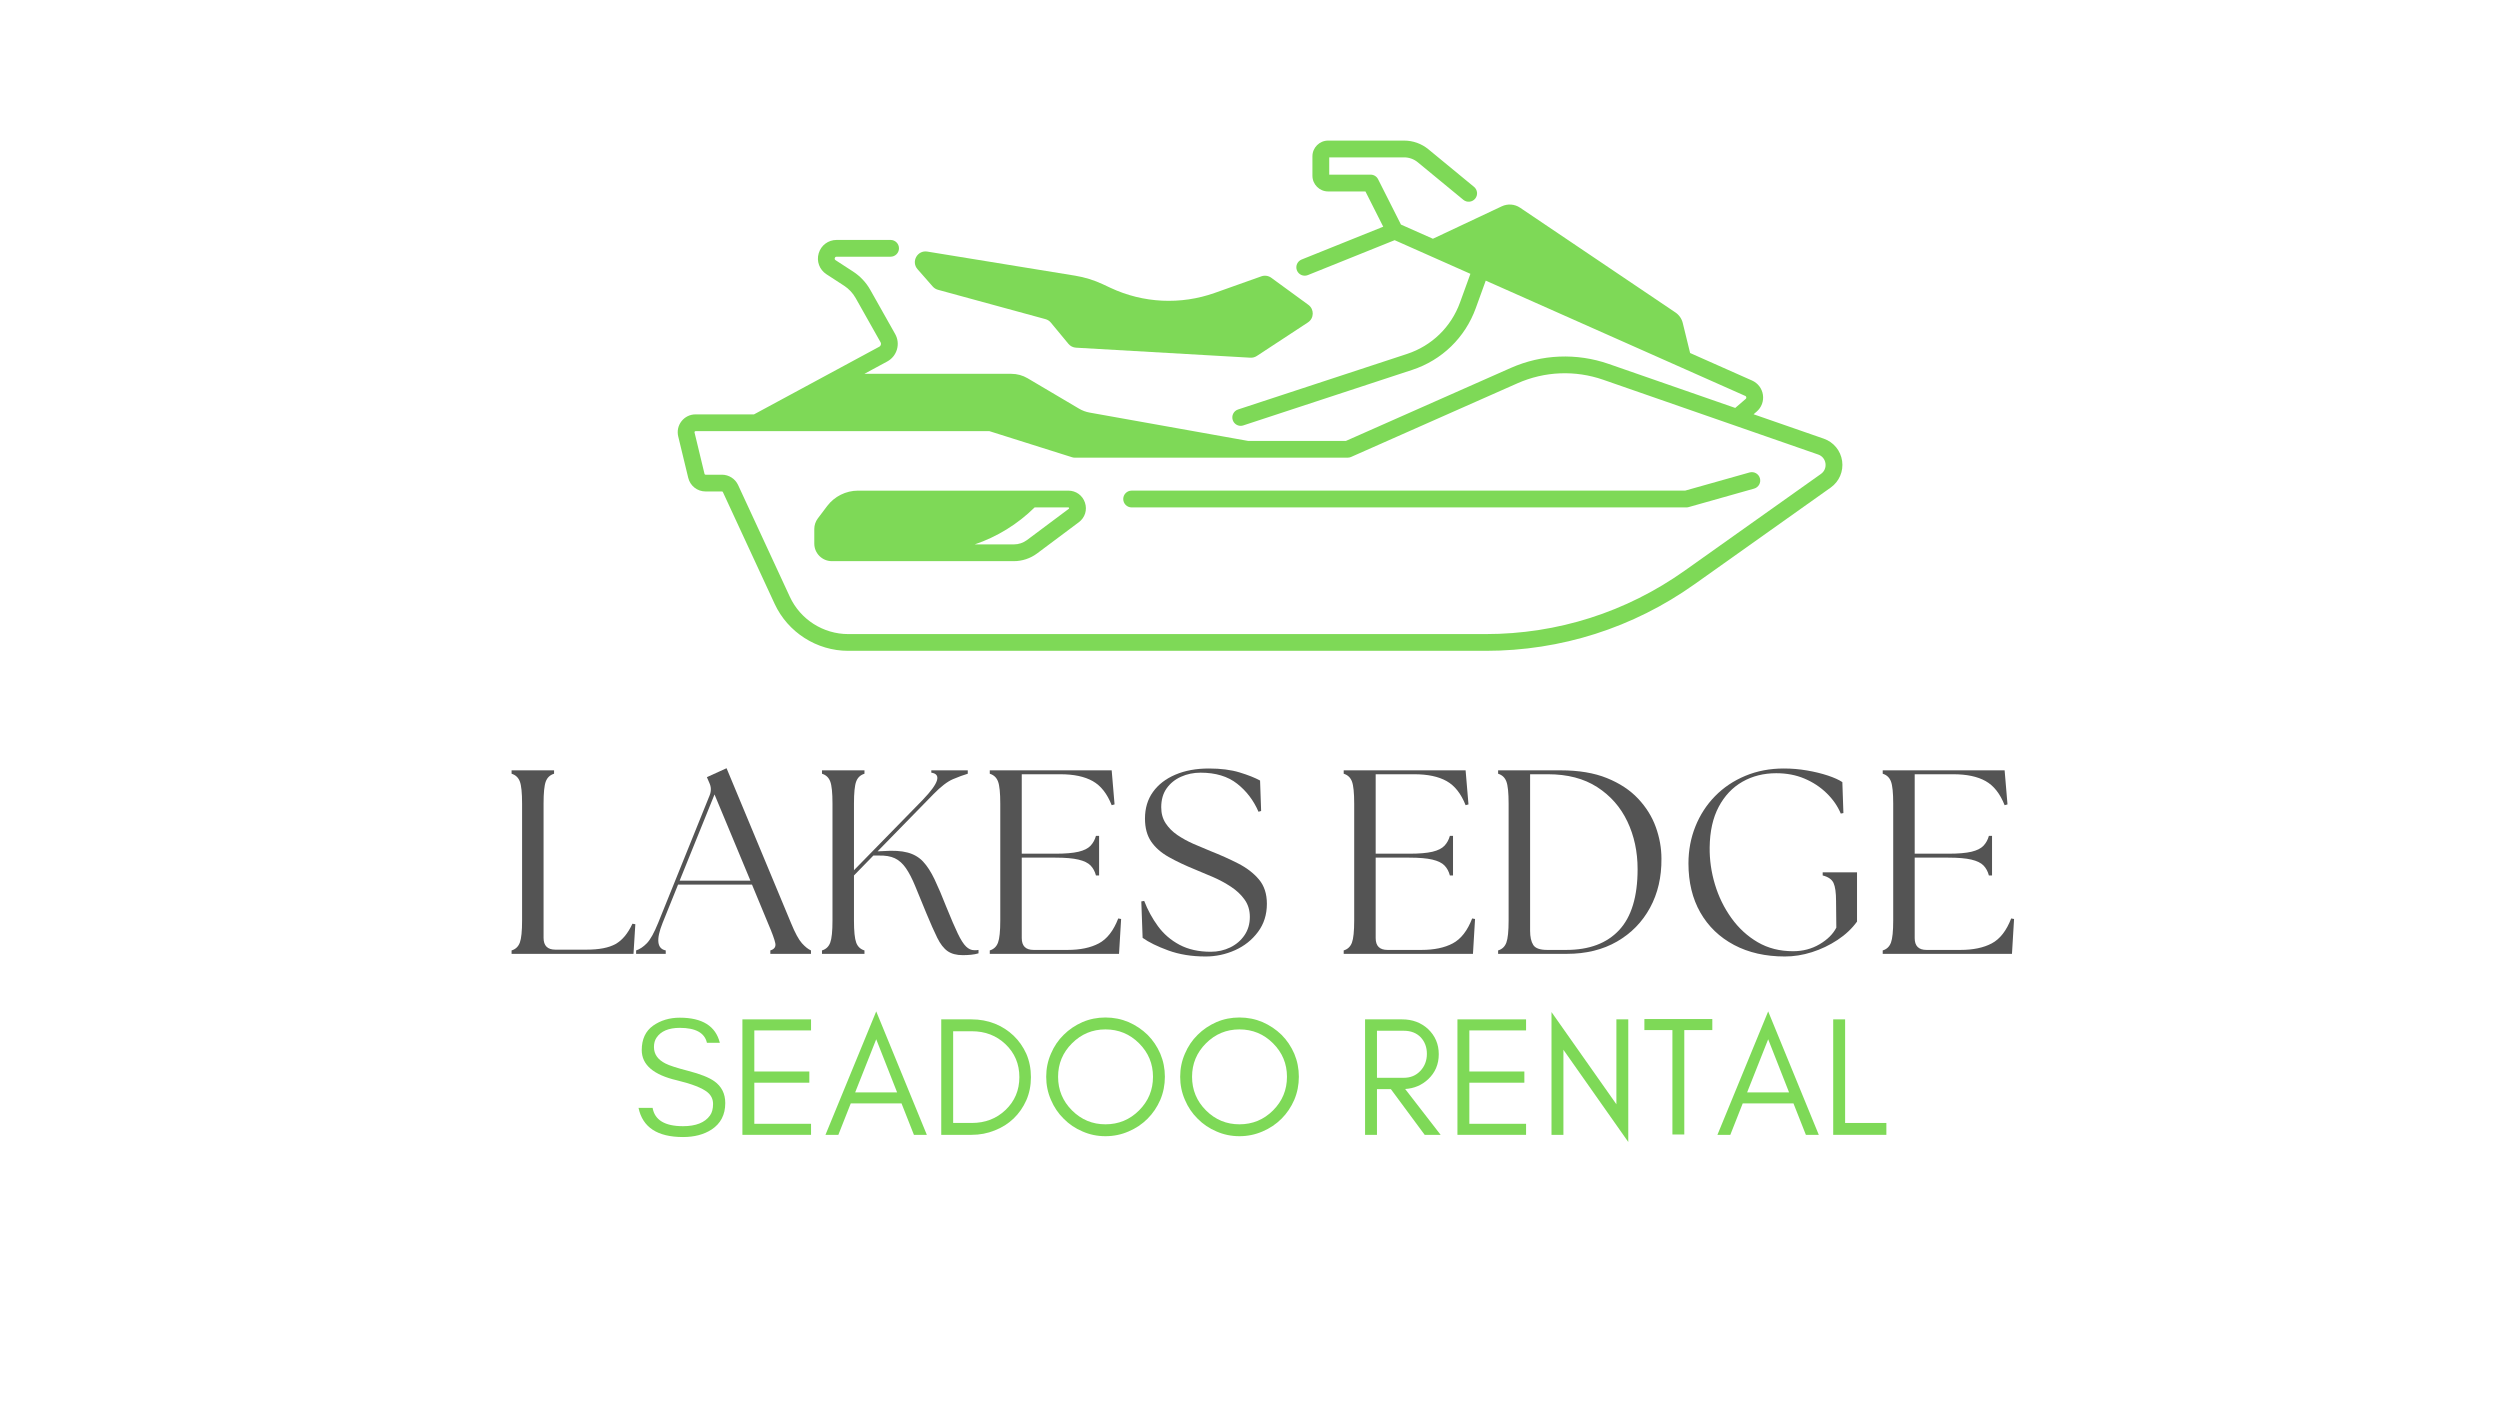 <svg xmlns="http://www.w3.org/2000/svg" xmlns:xlink="http://www.w3.org/1999/xlink" width="1920" zoomAndPan="magnify" viewBox="0 0 1440 810" height="1080" preserveAspectRatio="xMidYMid meet" version="1.2"><defs><clipPath id="dc44bfaa1a"><path d="M 390 81 L 1062 81 L 1062 375 L 390 375 Z M 390 81 "/></clipPath></defs><g id="6af5d1556c"><path style=" stroke:none;fill-rule:nonzero;fill:#7ed957;fill-opacity:1;" d="M 726.539 159.172 L 699.703 168.711 C 680.102 175.68 658.555 174.645 639.711 165.824 L 635.238 163.727 C 630.156 161.352 624.789 159.695 619.25 158.785 L 534.121 144.91 C 528.418 143.984 524.676 150.707 528.5 155.059 L 537.254 165.039 C 538.055 165.949 539.102 166.598 540.262 166.914 L 602.191 183.824 C 603.418 184.156 604.508 184.859 605.309 185.84 L 615.402 198.043 C 616.492 199.371 618.078 200.172 619.789 200.266 L 720.203 206.035 C 721.531 206.105 722.84 205.762 723.945 205.027 L 753.363 185.715 C 756.965 183.355 757.09 178.125 753.613 175.586 L 732.227 159.973 C 730.586 158.797 728.461 158.48 726.539 159.172 Z M 726.539 159.172 "/><g clip-rule="nonzero" clip-path="url(#dc44bfaa1a)"><path style=" stroke:none;fill-rule:nonzero;fill:#7ed957;fill-opacity:1;" d="M 396.418 275.227 C 397.539 279.852 401.637 283.082 406.398 283.082 L 415.844 283.082 C 416.078 283.082 416.285 283.219 416.379 283.426 L 446.184 347.797 C 453.805 364.25 470.438 374.879 488.562 374.879 L 855.793 374.879 C 899.109 374.879 940.691 361.629 976.016 336.547 L 1054.48 280.844 C 1059.383 277.363 1061.91 271.5 1061.066 265.535 C 1060.223 259.57 1056.164 254.645 1050.477 252.668 L 1010.059 238.617 L 1011.852 237.07 C 1014.641 234.668 1015.98 231.051 1015.441 227.406 C 1014.902 223.762 1012.57 220.699 1009.203 219.191 L 973.504 203.332 L 969.266 186.035 C 968.66 183.562 967.152 181.395 965.043 179.973 L 875.562 119.633 C 872.441 117.535 868.453 117.23 865.043 118.832 L 825.355 137.523 L 806.953 129.352 L 793.781 103.25 C 792.969 101.621 791.297 100.598 789.477 100.598 L 765.637 100.598 L 765.637 90.645 L 808.789 90.645 C 811.633 90.645 814.406 91.641 816.602 93.445 L 842.887 115.094 C 844.941 116.789 847.992 116.5 849.691 114.43 C 851.391 112.375 851.086 109.324 849.027 107.625 L 822.746 85.98 C 818.824 82.75 813.867 80.98 808.801 80.98 L 765 80.98 C 760.016 80.98 755.957 85.039 755.957 90.023 L 755.957 101.234 C 755.957 106.215 760.016 110.273 765 110.273 L 786.492 110.273 L 796.738 130.582 L 749.719 149.492 C 747.246 150.488 746.047 153.305 747.039 155.773 C 748.035 158.246 750.852 159.445 753.32 158.453 L 803.32 138.34 L 846.957 157.723 L 840.965 174.23 C 835.844 188.383 824.703 199.191 810.402 203.883 L 713.137 235.855 C 710.598 236.684 709.215 239.418 710.059 241.957 C 710.723 243.984 712.613 245.285 714.641 245.285 C 715.137 245.285 715.648 245.199 716.145 245.035 L 813.414 213.062 C 830.543 207.43 843.895 194.484 850.035 177.516 L 855.793 161.641 L 1005.254 228.043 C 1005.684 228.234 1005.82 228.578 1005.863 228.844 C 1005.902 229.105 1005.875 229.477 1005.516 229.781 L 999.496 234.973 L 926.664 209.641 C 908.141 203.191 888.066 204.023 870.137 211.961 L 775.258 253.965 L 718.879 253.965 L 627.617 237.648 C 625.465 237.262 623.379 236.488 621.504 235.371 L 591.918 217.883 C 589.09 216.211 585.859 215.328 582.559 215.328 L 497.883 215.328 L 511.039 208.219 C 513.785 206.727 515.773 204.258 516.645 201.262 C 517.512 198.266 517.141 195.105 515.605 192.383 L 501.277 166.957 C 498.902 162.73 495.496 159.086 491.422 156.449 L 481.277 149.852 C 481.109 149.742 480.598 149.41 480.832 148.637 C 481.07 147.863 481.676 147.863 481.867 147.863 L 512.984 147.863 C 515.648 147.863 517.816 145.699 517.816 143.031 C 517.816 140.367 515.648 138.203 512.984 138.203 L 481.867 138.203 C 477.066 138.203 472.938 141.293 471.57 145.891 C 470.203 150.488 472 155.332 476.016 157.957 L 486.164 164.555 C 488.938 166.348 491.258 168.832 492.871 171.707 L 507.199 197.133 C 507.547 197.742 507.449 198.305 507.367 198.582 C 507.285 198.871 507.062 199.398 506.453 199.715 L 434.297 238.684 L 400.629 238.684 C 397.469 238.684 394.527 240.105 392.566 242.605 C 390.605 245.09 389.918 248.277 390.648 251.355 Z M 400.16 248.582 C 400.285 248.43 400.438 248.348 400.629 248.348 L 569.914 248.348 L 617.582 263.395 C 618.051 263.547 618.547 263.617 619.031 263.617 L 776.266 263.617 C 776.941 263.617 777.605 263.477 778.227 263.203 L 874.043 220.781 C 889.723 213.836 907.285 213.117 923.488 218.75 L 1047.277 261.809 C 1049.566 262.609 1051.125 264.512 1051.473 266.914 C 1051.816 269.316 1050.836 271.582 1048.863 272.988 L 970.398 328.691 C 936.715 352.602 897.082 365.23 855.766 365.23 L 488.562 365.23 C 474.18 365.23 460.984 356.797 454.949 343.75 L 425.145 279.379 C 423.477 275.766 419.816 273.43 415.828 273.43 L 406.387 273.43 C 406.109 273.43 405.863 273.238 405.805 272.977 L 400.051 249.105 C 400.008 248.898 400.035 248.734 400.16 248.582 Z M 400.16 248.582 "/></g><path style=" stroke:none;fill-rule:nonzero;fill:#7ed957;fill-opacity:1;" d="M 479.137 323.223 L 584.008 323.223 C 588.785 323.223 593.52 321.648 597.344 318.793 L 621.406 300.805 C 624.953 298.156 626.348 293.723 624.938 289.527 C 623.547 285.332 619.777 282.609 615.344 282.609 L 494.223 282.609 C 487.281 282.609 480.641 285.922 476.457 291.461 L 471.074 298.598 C 469.762 300.336 469.031 302.504 469.031 304.684 L 469.031 313.117 C 469.031 318.695 473.574 323.223 479.137 323.223 Z M 595.949 292.273 L 615.359 292.273 C 615.512 292.273 615.676 292.273 615.773 292.578 C 615.871 292.883 615.73 292.977 615.621 293.074 L 591.559 311.062 C 589.395 312.676 586.715 313.574 584.023 313.574 L 561.453 313.574 C 574.316 309.199 586.137 301.949 595.949 292.273 Z M 595.949 292.273 "/><path style=" stroke:none;fill-rule:nonzero;fill:#7ed957;fill-opacity:1;" d="M 651.816 292.273 L 971.324 292.273 C 971.766 292.273 972.207 292.219 972.633 292.094 L 1010.375 281.438 C 1012.945 280.707 1014.434 278.043 1013.715 275.473 C 1013 272.906 1010.32 271.414 1007.754 272.133 L 970.645 282.598 L 651.816 282.598 C 649.152 282.598 646.984 284.766 646.984 287.43 C 646.984 290.094 649.152 292.273 651.816 292.273 Z M 651.816 292.273 "/><g style="fill:#545454;fill-opacity:1;"><g transform="translate(286.969, 549.419)"><path style="stroke:none" d="M 7.703 0 L 7.703 -1.969 C 10.016 -2.664 11.598 -4.172 12.453 -6.484 C 13.316 -8.805 13.75 -13.035 13.75 -19.172 L 13.75 -86.531 C 13.75 -92.77 13.316 -97.02 12.453 -99.281 C 11.598 -101.551 10.016 -103.039 7.703 -103.75 L 7.703 -105.703 L 32.172 -105.703 L 32.172 -103.75 C 29.848 -103.039 28.258 -101.551 27.406 -99.281 C 26.551 -97.02 26.125 -92.77 26.125 -86.531 L 26.125 -9.219 C 26.125 -4.688 28.391 -2.422 32.922 -2.422 L 50.891 -2.422 C 58.141 -2.422 63.703 -3.5 67.578 -5.656 C 71.453 -7.82 74.695 -11.723 77.312 -17.359 L 78.984 -17.062 L 77.922 0 Z M 7.703 0 "/></g></g><g style="fill:#545454;fill-opacity:1;"><g transform="translate(368.966, 549.419)"><path style="stroke:none" d="M -2.562 0 L -2.562 -1.969 C -0.445 -2.664 1.613 -4.047 3.625 -6.109 C 5.633 -8.18 7.801 -12.082 10.125 -17.812 L 39.875 -91.516 C 40.781 -93.93 40.676 -96.297 39.562 -98.609 L 38.203 -101.781 L 49.531 -106.922 L 86.688 -17.672 C 89 -12.035 91.086 -8.18 92.953 -6.109 C 94.816 -4.047 96.551 -2.664 98.156 -1.969 L 98.156 0 L 74.75 0 L 74.75 -1.969 C 77.062 -2.664 78.016 -4.047 77.609 -6.109 C 77.211 -8.18 75.805 -12.035 73.391 -17.672 L 64.188 -39.875 L 21.594 -39.875 L 12.688 -17.812 C 8.863 -8.25 9.469 -2.969 14.5 -1.969 L 14.5 0 Z M 22.5 -42.141 L 63.281 -42.141 L 42.594 -91.812 Z M 22.5 -42.141 "/></g></g><g style="fill:#545454;fill-opacity:1;"><g transform="translate(465.762, 549.419)"><path style="stroke:none" d="M 7.703 0 L 7.703 -1.969 C 10.016 -2.664 11.598 -4.172 12.453 -6.484 C 13.316 -8.805 13.75 -13.035 13.75 -19.172 L 13.75 -86.531 C 13.75 -92.77 13.316 -97.02 12.453 -99.281 C 11.598 -101.551 10.016 -103.039 7.703 -103.75 L 7.703 -105.703 L 32.172 -105.703 L 32.172 -103.75 C 29.848 -103.039 28.258 -101.551 27.406 -99.281 C 26.551 -97.02 26.125 -92.77 26.125 -86.531 L 26.125 -48.172 L 65.688 -88.641 C 70.426 -93.578 73.172 -97.328 73.922 -99.891 C 74.68 -102.461 73.598 -103.953 70.672 -104.359 L 70.672 -105.703 L 91.672 -105.703 L 91.672 -103.75 C 89.254 -103.039 86.43 -102.004 83.203 -100.641 C 79.984 -99.285 76.211 -96.395 71.891 -91.969 L 39.719 -59.047 L 43.188 -59.203 C 48.82 -59.598 53.426 -59.316 57 -58.359 C 60.582 -57.41 63.555 -55.676 65.922 -53.156 C 68.285 -50.633 70.5 -47.207 72.562 -42.875 C 74.625 -38.551 76.914 -33.172 79.438 -26.734 C 82.051 -20.285 84.211 -15.273 85.922 -11.703 C 87.641 -8.129 89.227 -5.633 90.688 -4.219 C 92.145 -2.812 93.68 -2.109 95.297 -2.109 C 95.797 -2.109 96.242 -2.109 96.641 -2.109 C 97.047 -2.109 97.453 -2.16 97.859 -2.266 L 97.859 -0.297 C 96.547 0.098 95.109 0.367 93.547 0.516 C 91.992 0.672 90.41 0.75 88.797 0.75 C 85.172 0.75 82.25 -0.023 80.031 -1.578 C 77.82 -3.141 75.836 -5.707 74.078 -9.281 C 72.316 -12.863 70.227 -17.57 67.812 -23.406 C 65.289 -29.551 63.148 -34.758 61.391 -39.031 C 59.629 -43.312 57.844 -46.758 56.031 -49.375 C 54.219 -52 52.102 -53.891 49.688 -55.047 C 47.27 -56.203 44.148 -56.727 40.328 -56.625 L 37.297 -56.625 L 26.125 -45.156 L 26.125 -19.172 C 26.125 -13.035 26.551 -8.805 27.406 -6.484 C 28.258 -4.172 29.848 -2.664 32.172 -1.969 L 32.172 0 Z M 7.703 0 "/></g></g><g style="fill:#545454;fill-opacity:1;"><g transform="translate(562.407, 549.419)"><path style="stroke:none" d="M 7.703 0 L 7.703 -1.969 C 10.016 -2.664 11.598 -4.172 12.453 -6.484 C 13.316 -8.805 13.75 -13.035 13.75 -19.172 L 13.75 -86.531 C 13.75 -92.77 13.316 -97.02 12.453 -99.281 C 11.598 -101.551 10.016 -103.039 7.703 -103.75 L 7.703 -105.703 L 77.922 -105.703 L 79.578 -86.078 L 77.922 -85.625 C 75.305 -92.27 71.656 -96.898 66.969 -99.516 C 62.289 -102.141 56.078 -103.453 48.328 -103.453 L 26.125 -103.453 L 26.125 -57.688 L 45.453 -57.688 C 51.191 -57.688 55.645 -58.062 58.812 -58.812 C 61.988 -59.57 64.305 -60.734 65.766 -62.297 C 67.223 -63.859 68.254 -65.742 68.859 -67.953 L 70.672 -67.953 L 70.672 -45.156 L 68.859 -45.156 C 68.254 -47.469 67.223 -49.379 65.766 -50.891 C 64.305 -52.398 61.988 -53.531 58.812 -54.281 C 55.645 -55.039 51.191 -55.422 45.453 -55.422 L 26.125 -55.422 L 26.125 -9.062 C 26.125 -4.531 28.391 -2.266 32.922 -2.266 L 52.547 -2.266 C 59.797 -2.266 65.785 -3.52 70.516 -6.031 C 75.254 -8.551 78.984 -13.336 81.703 -20.391 L 83.359 -20.078 L 82.156 0 Z M 7.703 0 "/></g></g><g style="fill:#545454;fill-opacity:1;"><g transform="translate(651.35, 549.419)"><path style="stroke:none" d="M 43.047 1.516 C 35.086 1.516 27.938 0.359 21.594 -1.953 C 15.25 -4.273 10.316 -6.695 6.797 -9.219 L 6.047 -30.203 L 7.703 -30.5 C 9.711 -25.27 12.352 -20.414 15.625 -15.938 C 18.895 -11.457 23.047 -7.879 28.078 -5.203 C 33.117 -2.535 39.113 -1.203 46.062 -1.203 C 50.082 -1.203 53.805 -2.031 57.234 -3.688 C 60.66 -5.352 63.406 -7.695 65.469 -10.719 C 67.531 -13.738 68.562 -17.266 68.562 -21.297 C 68.562 -25.117 67.551 -28.438 65.531 -31.25 C 63.52 -34.07 60.906 -36.539 57.688 -38.656 C 54.469 -40.77 51.07 -42.609 47.5 -44.172 C 43.926 -45.734 40.523 -47.164 37.297 -48.469 C 31.359 -50.883 26.195 -53.328 21.812 -55.797 C 17.438 -58.266 14.066 -61.234 11.703 -64.703 C 9.336 -68.18 8.156 -72.586 8.156 -77.922 C 8.156 -83.859 9.688 -88.969 12.75 -93.25 C 15.82 -97.531 20.129 -100.852 25.672 -103.219 C 31.211 -105.582 37.656 -106.766 45 -106.766 C 51.844 -106.766 57.734 -106.008 62.672 -104.5 C 67.609 -102.988 71.535 -101.43 74.453 -99.828 L 75.062 -82.297 L 73.547 -81.844 C 70.723 -88.395 66.617 -93.785 61.234 -98.016 C 55.848 -102.242 48.828 -104.359 40.172 -104.359 C 36.141 -104.359 32.383 -103.578 28.906 -102.016 C 25.438 -100.453 22.672 -98.207 20.609 -95.281 C 18.547 -92.363 17.516 -88.742 17.516 -84.422 C 17.516 -80.891 18.367 -77.816 20.078 -75.203 C 21.797 -72.586 24.062 -70.32 26.875 -68.406 C 29.695 -66.5 32.77 -64.812 36.094 -63.344 C 39.414 -61.883 42.688 -60.504 45.906 -59.203 C 51.539 -56.984 56.828 -54.613 61.766 -52.094 C 66.703 -49.582 70.703 -46.516 73.766 -42.891 C 76.836 -39.266 78.375 -34.582 78.375 -28.844 C 78.375 -22.602 76.66 -17.191 73.234 -12.609 C 69.816 -8.023 65.414 -4.523 60.031 -2.109 C 54.645 0.305 48.984 1.516 43.047 1.516 Z M 43.047 1.516 "/></g></g><g style="fill:#545454;fill-opacity:1;"><g transform="translate(734.556, 549.419)"><path style="stroke:none" d=""/></g></g><g style="fill:#545454;fill-opacity:1;"><g transform="translate(766.267, 549.419)"><path style="stroke:none" d="M 7.703 0 L 7.703 -1.969 C 10.016 -2.664 11.598 -4.172 12.453 -6.484 C 13.316 -8.805 13.75 -13.035 13.75 -19.172 L 13.75 -86.531 C 13.75 -92.77 13.316 -97.02 12.453 -99.281 C 11.598 -101.551 10.016 -103.039 7.703 -103.75 L 7.703 -105.703 L 77.922 -105.703 L 79.578 -86.078 L 77.922 -85.625 C 75.305 -92.27 71.656 -96.898 66.969 -99.516 C 62.289 -102.141 56.078 -103.453 48.328 -103.453 L 26.125 -103.453 L 26.125 -57.688 L 45.453 -57.688 C 51.191 -57.688 55.645 -58.062 58.812 -58.812 C 61.988 -59.57 64.305 -60.734 65.766 -62.297 C 67.223 -63.859 68.254 -65.742 68.859 -67.953 L 70.672 -67.953 L 70.672 -45.156 L 68.859 -45.156 C 68.254 -47.469 67.223 -49.379 65.766 -50.891 C 64.305 -52.398 61.988 -53.531 58.812 -54.281 C 55.645 -55.039 51.191 -55.422 45.453 -55.422 L 26.125 -55.422 L 26.125 -9.062 C 26.125 -4.531 28.391 -2.266 32.922 -2.266 L 52.547 -2.266 C 59.797 -2.266 65.785 -3.52 70.516 -6.031 C 75.254 -8.551 78.984 -13.336 81.703 -20.391 L 83.359 -20.078 L 82.156 0 Z M 7.703 0 "/></g></g><g style="fill:#545454;fill-opacity:1;"><g transform="translate(855.211, 549.419)"><path style="stroke:none" d="M 7.703 0 L 7.703 -1.969 C 10.016 -2.664 11.598 -4.172 12.453 -6.484 C 13.316 -8.805 13.75 -13.035 13.75 -19.172 L 13.75 -86.531 C 13.75 -92.77 13.316 -97.02 12.453 -99.281 C 11.598 -101.551 10.016 -103.039 7.703 -103.75 L 7.703 -105.703 L 43.797 -105.703 C 54.16 -105.703 63.016 -104.219 70.359 -101.25 C 77.711 -98.281 83.707 -94.328 88.344 -89.391 C 92.977 -84.461 96.375 -79.004 98.531 -73.016 C 100.695 -67.023 101.781 -60.957 101.781 -54.812 C 101.883 -44.25 99.695 -34.836 95.219 -26.578 C 90.738 -18.328 84.395 -11.832 76.188 -7.094 C 67.977 -2.363 58.336 0 47.266 0 Z M 26.125 -13.297 C 26.125 -9.766 26.727 -7.039 27.938 -5.125 C 29.145 -3.219 31.812 -2.266 35.938 -2.266 L 46.969 -2.266 C 60.156 -2.266 70.297 -6.062 77.391 -13.656 C 84.492 -21.258 88.047 -32.969 88.047 -48.781 C 88.047 -58.844 86.082 -68 82.156 -76.25 C 78.227 -84.508 72.438 -91.109 64.781 -96.047 C 57.133 -100.984 47.672 -103.453 36.391 -103.453 L 26.125 -103.453 Z M 26.125 -13.297 "/></g></g><g style="fill:#545454;fill-opacity:1;"><g transform="translate(964.692, 549.419)"><path style="stroke:none" d="M 63.422 1.516 C 52.242 1.516 42.477 -0.695 34.125 -5.125 C 25.77 -9.562 19.301 -15.781 14.719 -23.781 C 10.145 -31.789 7.859 -41.227 7.859 -52.094 C 7.859 -59.645 9.191 -66.742 11.859 -73.391 C 14.523 -80.035 18.297 -85.848 23.172 -90.828 C 28.055 -95.816 33.867 -99.719 40.609 -102.531 C 47.359 -105.352 54.766 -106.766 62.828 -106.766 C 67.359 -106.766 71.812 -106.383 76.188 -105.625 C 80.562 -104.875 84.562 -103.895 88.188 -102.688 C 91.812 -101.477 94.582 -100.223 96.5 -98.922 L 97.109 -81.094 L 95.594 -80.797 C 93.781 -85.117 91.062 -89.039 87.438 -92.562 C 83.812 -96.094 79.555 -98.891 74.672 -100.953 C 69.797 -103.016 64.383 -104.047 58.438 -104.047 C 51.188 -104.047 44.691 -102.41 38.953 -99.141 C 33.223 -95.867 28.672 -91.062 25.297 -84.719 C 21.922 -78.375 20.18 -70.57 20.078 -61.312 C 19.984 -54.164 20.992 -47.066 23.109 -40.016 C 25.223 -32.973 28.367 -26.531 32.547 -20.688 C 36.723 -14.852 41.781 -10.195 47.719 -6.719 C 53.656 -3.25 60.453 -1.516 68.109 -1.516 C 73.742 -1.516 78.828 -2.848 83.359 -5.516 C 87.891 -8.18 91.113 -11.375 93.031 -15.094 L 92.875 -30.5 C 92.875 -35.238 92.395 -38.664 91.438 -40.781 C 90.477 -42.895 88.391 -44.352 85.172 -45.156 L 85.172 -46.969 L 104.953 -46.969 L 104.953 -18.578 C 102.035 -14.547 98.285 -11.02 93.703 -8 C 89.117 -4.977 84.207 -2.633 78.969 -0.969 C 73.738 0.688 68.555 1.516 63.422 1.516 Z M 63.422 1.516 "/></g></g><g style="fill:#545454;fill-opacity:1;"><g transform="translate(1076.74, 549.419)"><path style="stroke:none" d="M 7.703 0 L 7.703 -1.969 C 10.016 -2.664 11.598 -4.172 12.453 -6.484 C 13.316 -8.805 13.75 -13.035 13.75 -19.172 L 13.75 -86.531 C 13.75 -92.77 13.316 -97.02 12.453 -99.281 C 11.598 -101.551 10.016 -103.039 7.703 -103.75 L 7.703 -105.703 L 77.922 -105.703 L 79.578 -86.078 L 77.922 -85.625 C 75.305 -92.27 71.656 -96.898 66.969 -99.516 C 62.289 -102.141 56.078 -103.453 48.328 -103.453 L 26.125 -103.453 L 26.125 -57.688 L 45.453 -57.688 C 51.191 -57.688 55.645 -58.062 58.812 -58.812 C 61.988 -59.57 64.305 -60.734 65.766 -62.297 C 67.223 -63.859 68.254 -65.742 68.859 -67.953 L 70.672 -67.953 L 70.672 -45.156 L 68.859 -45.156 C 68.254 -47.469 67.223 -49.379 65.766 -50.891 C 64.305 -52.398 61.988 -53.531 58.812 -54.281 C 55.645 -55.039 51.191 -55.422 45.453 -55.422 L 26.125 -55.422 L 26.125 -9.062 C 26.125 -4.531 28.391 -2.266 32.922 -2.266 L 52.547 -2.266 C 59.797 -2.266 65.785 -3.52 70.516 -6.031 C 75.254 -8.551 78.984 -13.336 81.703 -20.391 L 83.359 -20.078 L 82.156 0 Z M 7.703 0 "/></g></g><g style="fill:#7ed957;fill-opacity:1;"><g transform="translate(364.16, 653.669)"><path style="stroke:none" d="M 25.828 -31.391 C 12.266 -34.523 5.484 -40.332 5.484 -48.812 C 5.484 -55.07 7.664 -59.766 12.031 -62.891 C 16.395 -65.953 21.516 -67.484 27.391 -67.484 C 40.367 -67.484 48.062 -62.66 50.469 -53.016 L 43.031 -53.016 C 41.727 -58.754 36.516 -61.625 27.391 -61.625 C 20.992 -61.625 16.523 -59.734 13.984 -55.953 C 13.004 -54.516 12.516 -52.719 12.516 -50.562 C 12.516 -46.457 14.734 -43.297 19.172 -41.078 C 21.254 -39.973 25.688 -38.539 32.469 -36.781 C 39.25 -35.02 44.176 -33.062 47.25 -30.906 C 51.477 -27.906 53.594 -23.703 53.594 -18.297 C 53.594 -11.578 50.953 -6.488 45.672 -3.031 C 41.242 -0.164 35.77 1.266 29.25 1.266 C 14.508 1.266 5.969 -4.336 3.625 -15.547 L 11.734 -15.547 C 12.973 -8.504 18.812 -4.984 29.25 -4.984 C 36.676 -4.984 41.859 -7.039 44.797 -11.156 C 45.973 -12.781 46.562 -14.992 46.562 -17.797 C 46.562 -20.535 45.484 -22.785 43.328 -24.547 C 40.266 -27.023 34.43 -29.305 25.828 -31.391 Z M 25.828 -31.391 "/></g></g><g style="fill:#7ed957;fill-opacity:1;"><g transform="translate(420.3, 653.669)"><path style="stroke:none" d="M 46.859 0 L 7.328 0 L 7.328 -66.516 L 46.859 -66.516 L 46.859 -60.156 L 14.188 -60.156 L 14.188 -36.484 L 45.875 -36.484 L 45.875 -30.031 L 14.188 -30.031 L 14.188 -6.359 L 46.859 -6.359 Z M 46.859 0 "/></g></g><g style="fill:#7ed957;fill-opacity:1;"><g transform="translate(474.484, 653.669)"><path style="stroke:none" d="M 18.094 -24.453 L 42.25 -24.453 L 30.219 -55.062 Z M 59.375 0 L 51.938 0 L 44.797 -18.094 L 15.547 -18.094 L 8.406 0 L 0.984 0 L 30.219 -71.109 Z M 59.375 0 "/></g></g><g style="fill:#7ed957;fill-opacity:1;"><g transform="translate(534.829, 653.669)"><path style="stroke:none" d="M 58.984 -33.25 C 58.984 -28.426 58.102 -23.992 56.344 -19.953 C 54.508 -15.848 52.062 -12.328 49 -9.391 C 45.938 -6.453 42.316 -4.172 38.141 -2.547 C 33.973 -0.848 29.508 0 24.75 0 L 7.328 0 L 7.328 -66.516 L 24.75 -66.516 C 29.508 -66.516 33.973 -65.695 38.141 -64.062 C 42.316 -62.375 45.938 -60.062 49 -57.125 C 52.062 -54.188 54.508 -50.695 56.344 -46.656 C 58.102 -42.551 58.984 -38.082 58.984 -33.25 Z M 52.328 -33.25 C 52.328 -40.82 49.656 -47.148 44.312 -52.234 C 39.094 -57.191 32.633 -59.672 24.938 -59.672 L 14.188 -59.672 L 14.188 -6.844 L 24.938 -6.844 C 32.633 -6.844 39.094 -9.32 44.312 -14.281 C 49.656 -19.363 52.328 -25.688 52.328 -33.25 Z M 52.328 -33.25 "/></g></g><g style="fill:#7ed957;fill-opacity:1;"><g transform="translate(598.206, 653.669)"><path style="stroke:none" d="M 65.922 -33.453 C 65.922 -40.953 63.25 -47.375 57.906 -52.719 C 52.562 -58.062 46.102 -60.734 38.531 -60.734 C 31.039 -60.734 24.617 -58.062 19.266 -52.719 C 13.922 -47.375 11.25 -40.953 11.25 -33.453 C 11.25 -25.891 13.922 -19.43 19.266 -14.078 C 24.617 -8.734 31.039 -6.062 38.531 -6.062 C 46.102 -6.062 52.562 -8.734 57.906 -14.078 C 63.25 -19.43 65.922 -25.891 65.922 -33.453 Z M 72.766 -33.453 C 72.766 -28.754 71.883 -24.32 70.125 -20.156 C 68.301 -15.977 65.859 -12.359 62.797 -9.297 C 59.66 -6.16 56.008 -3.711 51.844 -1.953 C 47.664 -0.129 43.227 0.781 38.531 0.781 C 33.844 0.781 29.441 -0.129 25.328 -1.953 C 21.16 -3.711 17.539 -6.16 14.469 -9.297 C 11.344 -12.359 8.898 -15.977 7.141 -20.156 C 5.316 -24.32 4.406 -28.754 4.406 -33.453 C 4.406 -38.148 5.316 -42.582 7.141 -46.75 C 8.898 -50.926 11.344 -54.547 14.469 -57.609 C 17.539 -60.672 21.16 -63.117 25.328 -64.953 C 29.441 -66.711 33.844 -67.594 38.531 -67.594 C 43.227 -67.594 47.664 -66.711 51.844 -64.953 C 56.008 -63.117 59.66 -60.672 62.797 -57.609 C 65.859 -54.547 68.301 -50.926 70.125 -46.75 C 71.883 -42.582 72.766 -38.148 72.766 -33.453 Z M 72.766 -33.453 "/></g></g><g style="fill:#7ed957;fill-opacity:1;"><g transform="translate(675.374, 653.669)"><path style="stroke:none" d="M 65.922 -33.453 C 65.922 -40.953 63.25 -47.375 57.906 -52.719 C 52.562 -58.062 46.102 -60.734 38.531 -60.734 C 31.039 -60.734 24.617 -58.062 19.266 -52.719 C 13.922 -47.375 11.25 -40.953 11.25 -33.453 C 11.25 -25.891 13.922 -19.43 19.266 -14.078 C 24.617 -8.734 31.039 -6.062 38.531 -6.062 C 46.102 -6.062 52.562 -8.734 57.906 -14.078 C 63.25 -19.43 65.922 -25.891 65.922 -33.453 Z M 72.766 -33.453 C 72.766 -28.754 71.883 -24.32 70.125 -20.156 C 68.301 -15.977 65.859 -12.359 62.797 -9.297 C 59.66 -6.16 56.008 -3.711 51.844 -1.953 C 47.664 -0.129 43.227 0.781 38.531 0.781 C 33.844 0.781 29.441 -0.129 25.328 -1.953 C 21.16 -3.711 17.539 -6.16 14.469 -9.297 C 11.344 -12.359 8.898 -15.977 7.141 -20.156 C 5.316 -24.32 4.406 -28.754 4.406 -33.453 C 4.406 -38.148 5.316 -42.582 7.141 -46.75 C 8.898 -50.926 11.344 -54.547 14.469 -57.609 C 17.539 -60.672 21.16 -63.117 25.328 -64.953 C 29.441 -66.711 33.844 -67.594 38.531 -67.594 C 43.227 -67.594 47.664 -66.711 51.844 -64.953 C 56.008 -63.117 59.66 -60.672 62.797 -57.609 C 65.859 -54.547 68.301 -50.926 70.125 -46.75 C 71.883 -42.582 72.766 -38.148 72.766 -33.453 Z M 72.766 -33.453 "/></g></g><g style="fill:#7ed957;fill-opacity:1;"><g transform="translate(752.542, 653.669)"><path style="stroke:none" d=""/></g></g><g style="fill:#7ed957;fill-opacity:1;"><g transform="translate(778.949, 653.669)"><path style="stroke:none" d="M 14.188 -32.859 L 29.641 -32.859 C 33.484 -32.859 36.645 -34.164 39.125 -36.781 C 41.664 -39.445 42.938 -42.738 42.938 -46.656 C 42.938 -50.5 41.734 -53.691 39.328 -56.234 C 36.91 -58.711 33.68 -59.953 29.641 -59.953 L 14.188 -59.953 Z M 49.781 -46.453 C 49.781 -40.648 47.727 -35.828 43.625 -31.984 C 39.969 -28.586 35.566 -26.727 30.422 -26.406 L 50.859 0 L 41.672 0 L 22.203 -26.312 L 14.188 -26.312 L 14.188 0 L 7.328 0 L 7.328 -66.516 L 28.656 -66.516 C 34.594 -66.516 39.582 -64.656 43.625 -60.938 C 47.727 -57.02 49.781 -52.191 49.781 -46.453 Z M 49.781 -46.453 "/></g></g><g style="fill:#7ed957;fill-opacity:1;"><g transform="translate(832.155, 653.669)"><path style="stroke:none" d="M 46.859 0 L 7.328 0 L 7.328 -66.516 L 46.859 -66.516 L 46.859 -60.156 L 14.188 -60.156 L 14.188 -36.484 L 45.875 -36.484 L 45.875 -30.031 L 14.188 -30.031 L 14.188 -6.359 L 46.859 -6.359 Z M 46.859 0 "/></g></g><g style="fill:#7ed957;fill-opacity:1;"><g transform="translate(886.339, 653.669)"><path style="stroke:none" d="M 14.188 -49 L 14.188 0 L 7.328 0 L 7.328 -70.719 L 44.703 -17.609 L 44.703 -66.516 L 51.547 -66.516 L 51.547 4.109 Z M 14.188 -49 "/></g></g><g style="fill:#7ed957;fill-opacity:1;"><g transform="translate(945.217, 653.669)"><path style="stroke:none" d="M 1.953 -60.344 L 1.953 -66.703 L 41.078 -66.703 L 41.078 -60.344 L 24.938 -60.344 L 24.938 -0.203 L 18.094 -0.203 L 18.094 -60.344 Z M 1.953 -60.344 "/></g></g><g style="fill:#7ed957;fill-opacity:1;"><g transform="translate(988.251, 653.669)"><path style="stroke:none" d="M 18.094 -24.453 L 42.25 -24.453 L 30.219 -55.062 Z M 59.375 0 L 51.938 0 L 44.797 -18.094 L 15.547 -18.094 L 8.406 0 L 0.984 0 L 30.219 -71.109 Z M 59.375 0 "/></g></g><g style="fill:#7ed957;fill-opacity:1;"><g transform="translate(1048.597, 653.669)"><path style="stroke:none" d="M 14.188 -6.844 L 37.953 -6.844 L 37.953 0 L 7.328 0 L 7.328 -66.516 L 14.188 -66.516 Z M 14.188 -6.844 "/></g></g></g></svg>